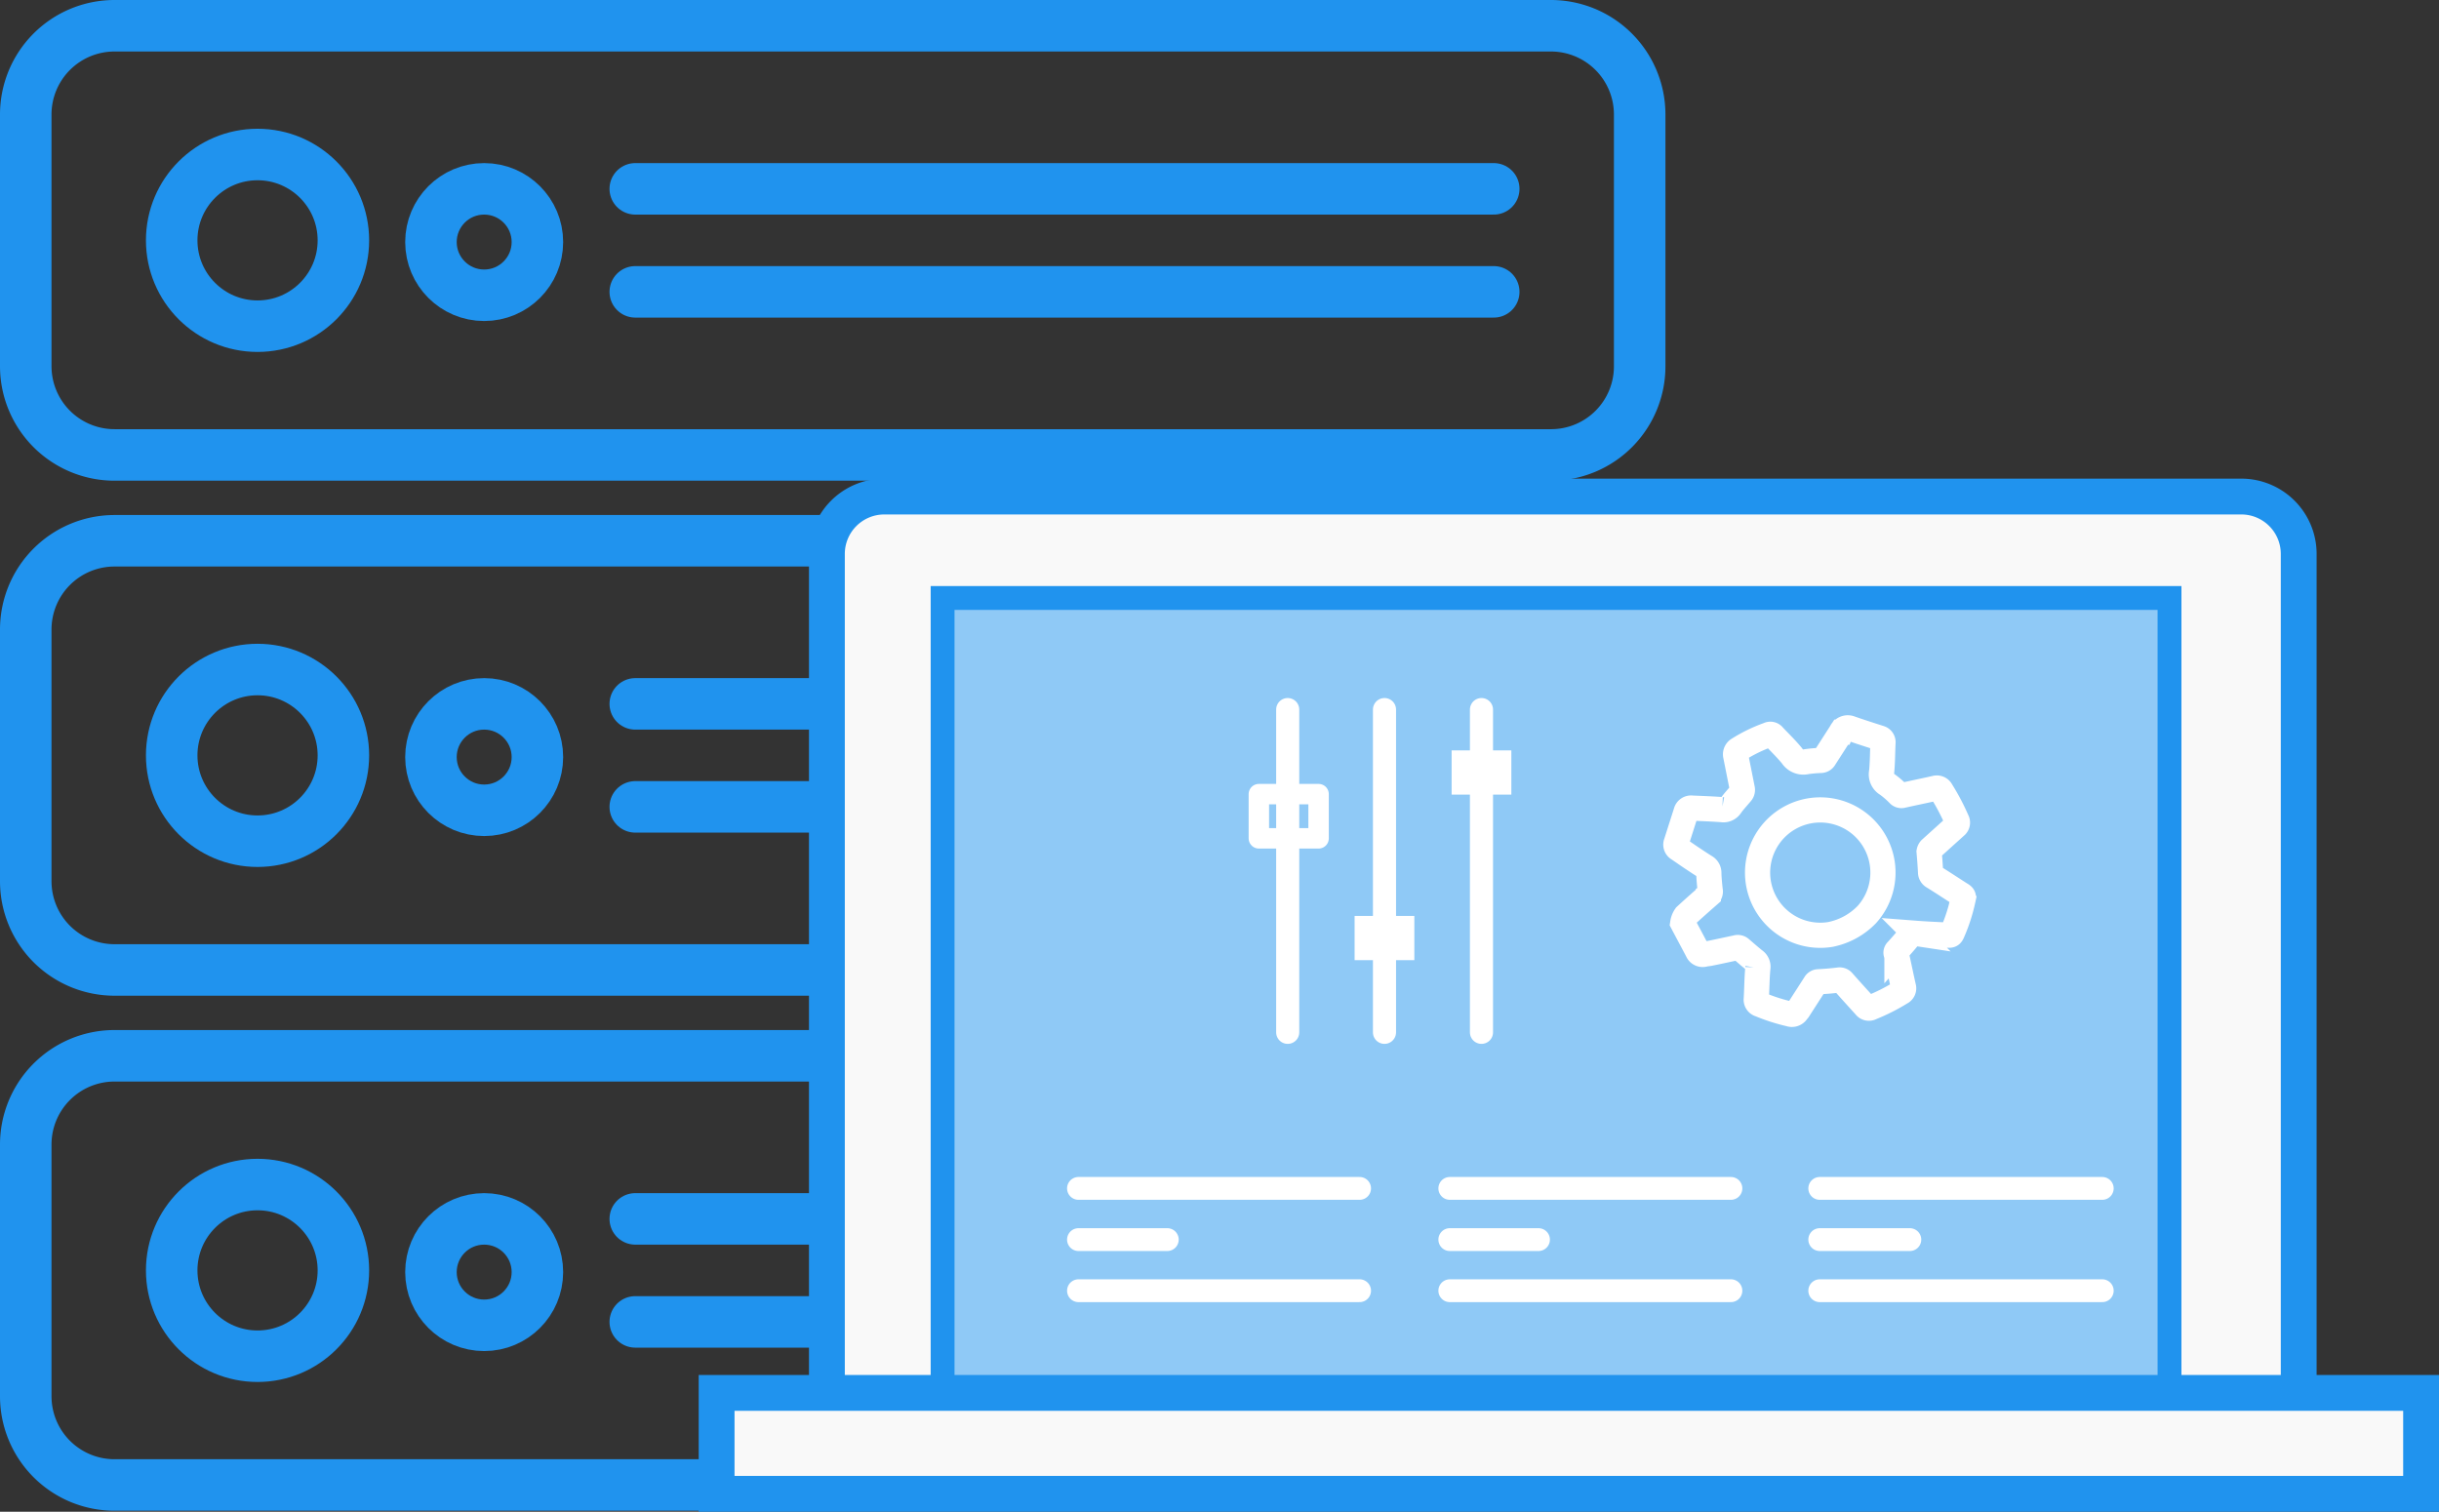 <svg xmlns="http://www.w3.org/2000/svg" xmlns:xlink="http://www.w3.org/1999/xlink" width="142.055" height="88.059" viewBox="0 0 142.055 88.059">
  <rect x="0" y="0" width="142.055" height="88.059" fill="#333333" stroke="none"/>
  <defs>
    <clipPath id="clip-path">
      <rect id="Rectangle_83" data-name="Rectangle 83" width="142.055" height="88.059" transform="translate(0 0)" fill="none"/>
    </clipPath>
  </defs>
  <g id="Group_123" data-name="Group 123" transform="translate(0 0)" clip-path="url(#clip-path)">
    <path id="Path_146" data-name="Path 146" d="M90.3,26.5H6.7a5.17,5.17,0,0,1-5.2-5.13V6.7A5.17,5.17,0,0,1,6.63,1.5H90.3a5.17,5.17,0,0,1,5.2,5.13V21.3a5.16,5.16,0,0,1-5.12,5.2H90.3Z" fill="none" stroke="#2093ee" stroke-miterlimit="10" stroke-width="3"/>
    <circle id="Ellipse_41" data-name="Ellipse 41" cx="5" cy="5" r="5" transform="translate(10 9)" fill="none" stroke="#2093ee" stroke-miterlimit="10" stroke-width="3"/>
    <circle id="Ellipse_42" data-name="Ellipse 42" cx="3.1" cy="3.1" r="3.1" transform="translate(25.1 11)" fill="none" stroke="#2093ee" stroke-miterlimit="10" stroke-width="3"/>
    <line id="Line_103" data-name="Line 103" x2="50" transform="translate(37 11)" fill="none" stroke="#2093ee" stroke-linecap="round" stroke-miterlimit="10" stroke-width="3"/>
    <line id="Line_104" data-name="Line 104" x2="50" transform="translate(37 17)" fill="none" stroke="#2093ee" stroke-linecap="round" stroke-miterlimit="10" stroke-width="3"/>
    <path id="Path_147" data-name="Path 147" d="M90.3,86.5H6.7a5.17,5.17,0,0,1-5.2-5.13V66.7a5.17,5.17,0,0,1,5.13-5.2H90.3a5.17,5.17,0,0,1,5.2,5.13V81.3a5.16,5.16,0,0,1-5.12,5.2H90.3Z" fill="none" stroke="#2093ee" stroke-miterlimit="10" stroke-width="3"/>
    <circle id="Ellipse_43" data-name="Ellipse 43" cx="5" cy="5" r="5" transform="translate(10 69)" fill="none" stroke="#2093ee" stroke-miterlimit="10" stroke-width="3"/>
    <circle id="Ellipse_44" data-name="Ellipse 44" cx="3.1" cy="3.1" r="3.1" transform="translate(25.1 71)" fill="none" stroke="#2093ee" stroke-miterlimit="10" stroke-width="3"/>
    <line id="Line_105" data-name="Line 105" x2="50" transform="translate(37 71)" fill="none" stroke="#2093ee" stroke-linecap="round" stroke-miterlimit="10" stroke-width="3"/>
    <line id="Line_106" data-name="Line 106" x2="50" transform="translate(37 77)" fill="none" stroke="#2093ee" stroke-linecap="round" stroke-miterlimit="10" stroke-width="3"/>
    <path id="Path_148" data-name="Path 148" d="M90.3,56.5H6.7a5.17,5.17,0,0,1-5.2-5.13V36.7a5.17,5.17,0,0,1,5.13-5.2H90.3a5.17,5.17,0,0,1,5.2,5.13V51.3a5.16,5.16,0,0,1-5.12,5.2H90.3Z" fill="none" stroke="#2093ee" stroke-miterlimit="10" stroke-width="3"/>
    <circle id="Ellipse_45" data-name="Ellipse 45" cx="5" cy="5" r="5" transform="translate(10 39)" fill="none" stroke="#2093ee" stroke-miterlimit="10" stroke-width="3"/>
    <circle id="Ellipse_46" data-name="Ellipse 46" cx="3.1" cy="3.1" r="3.1" transform="translate(25.1 41)" fill="none" stroke="#2093ee" stroke-miterlimit="10" stroke-width="3"/>
    <line id="Line_107" data-name="Line 107" x2="50" transform="translate(37 41)" fill="none" stroke="#2093ee" stroke-linecap="round" stroke-miterlimit="10" stroke-width="3"/>
    <line id="Line_108" data-name="Line 108" x2="50" transform="translate(37 47)" fill="none" stroke="#2093ee" stroke-linecap="round" stroke-miterlimit="10" stroke-width="3"/>
    <path id="Path_149" data-name="Path 149" d="M133.884,81.526H48.161V32.29a3.344,3.344,0,0,1,3.322-3.366h79.035a3.343,3.343,0,0,1,3.366,3.314V81.526Z" fill="#f9f9f9"/>
    <path id="Path_150" data-name="Path 150" d="M133.884,81.526H48.161V32.29a3.344,3.344,0,0,1,3.322-3.366h79.035a3.343,3.343,0,0,1,3.366,3.314V81.526Z" fill="none" stroke="#2093ee" stroke-miterlimit="10" stroke-width="2.087"/>
    <rect id="Rectangle_76" data-name="Rectangle 76" width="71.459" height="46.701" transform="translate(54.9 34.832)" fill="#8fc9f6"/>
    <rect id="Rectangle_77" data-name="Rectangle 77" width="71.459" height="46.701" transform="translate(54.9 34.832)" fill="none" stroke="#2093ee" stroke-miterlimit="10" stroke-width="1.389"/>
    <rect id="Rectangle_78" data-name="Rectangle 78" width="99.274" height="5.879" transform="translate(41.738 81.137)" fill="#f9f9f9"/>
    <rect id="Rectangle_79" data-name="Rectangle 79" width="99.274" height="5.879" transform="translate(41.738 81.137)" fill="none" stroke="#2093ee" stroke-miterlimit="10" stroke-width="2.087"/>
    <line id="Line_109" data-name="Line 109" x2="16.373" transform="translate(62.814 69.224)" fill="none" stroke="#fff" stroke-linecap="round" stroke-linejoin="round" stroke-width="1.33"/>
    <line id="Line_110" data-name="Line 110" x2="5.173" transform="translate(62.814 72.207)" fill="none" stroke="#fff" stroke-linecap="round" stroke-linejoin="round" stroke-width="1.33"/>
    <line id="Line_111" data-name="Line 111" x2="16.373" transform="translate(62.814 75.184)" fill="none" stroke="#fff" stroke-linecap="round" stroke-linejoin="round" stroke-width="1.33"/>
    <line id="Line_112" data-name="Line 112" x2="16.373" transform="translate(84.441 69.224)" fill="none" stroke="#fff" stroke-linecap="round" stroke-linejoin="round" stroke-width="1.33"/>
    <line id="Line_113" data-name="Line 113" x2="5.166" transform="translate(84.441 72.207)" fill="none" stroke="#fff" stroke-linecap="round" stroke-linejoin="round" stroke-width="1.33"/>
    <line id="Line_114" data-name="Line 114" x2="16.373" transform="translate(84.441 75.184)" fill="none" stroke="#fff" stroke-linecap="round" stroke-linejoin="round" stroke-width="1.33"/>
    <line id="Line_115" data-name="Line 115" x2="16.454" transform="translate(105.988 69.224)" fill="none" stroke="#fff" stroke-linecap="round" stroke-linejoin="round" stroke-width="1.33"/>
    <line id="Line_116" data-name="Line 116" x2="5.247" transform="translate(105.988 72.207)" fill="none" stroke="#fff" stroke-linecap="round" stroke-linejoin="round" stroke-width="1.33"/>
    <line id="Line_117" data-name="Line 117" x2="16.454" transform="translate(105.988 75.184)" fill="none" stroke="#fff" stroke-linecap="round" stroke-linejoin="round" stroke-width="1.33"/>
    <line id="Line_118" data-name="Line 118" y2="18.8" transform="translate(75 41.333)" fill="none" stroke="#fff" stroke-linecap="round" stroke-linejoin="round" stroke-width="1.346"/>
    <line id="Line_119" data-name="Line 119" y2="18.8" transform="translate(80.637 41.333)" fill="none" stroke="#fff" stroke-linecap="round" stroke-linejoin="round" stroke-width="1.346"/>
    <line id="Line_120" data-name="Line 120" y2="18.8" transform="translate(86.286 41.333)" fill="none" stroke="#fff" stroke-linecap="round" stroke-linejoin="round" stroke-width="1.346"/>
    <rect id="Rectangle_80" data-name="Rectangle 80" width="3.479" height="2.576" transform="translate(73.32 46.258)" fill="none" stroke="#fff" stroke-linecap="round" stroke-linejoin="round" stroke-width="1.19"/>
    <rect id="Rectangle_81" data-name="Rectangle 81" width="3.479" height="2.576" transform="translate(78.897 53.353)" fill="#fff"/>
    <rect id="Rectangle_82" data-name="Rectangle 82" width="3.479" height="2.576" transform="translate(84.547 43.71)" fill="#fff"/>
    <path id="Path_151" data-name="Path 151" d="M98.176,53.346c.431-.4.886-.8,1.323-1.184a.285.285,0,0,0,.108-.3c-.036-.337-.072-.673-.079-1.016a.4.4,0,0,0-.177-.338c-.285-.175-.557-.358-.845-.55s-.507-.35-.759-.518a.278.278,0,0,1-.118-.351l.575-1.8a.3.3,0,0,1,.347-.215c.584.022,1.165.045,1.737.087a.5.5,0,0,0,.515-.229c.181-.253.4-.485.6-.725a.281.281,0,0,0,.073-.264L101.089,44a.331.331,0,0,1,.15-.342A8.855,8.855,0,0,1,103,42.8a.224.224,0,0,1,.293.066c.359.38.746.753,1.077,1.157a.787.787,0,0,0,.85.344,7.644,7.644,0,0,1,.828-.072.25.25,0,0,0,.221-.139l.968-1.506a.418.418,0,0,1,.548-.22c.57.2,1.138.38,1.705.562a.251.251,0,0,1,.181.277c-.027.567-.023,1.129-.08,1.7a.665.665,0,0,0,.323.718,5.2,5.2,0,0,1,.682.594.216.216,0,0,0,.215.05c.646-.145,1.273-.271,1.912-.416a.285.285,0,0,1,.343.15,13.032,13.032,0,0,1,.908,1.722.263.263,0,0,1-.072.343l-1.467,1.324a.321.321,0,0,0-.078.156c.034.4.066.8.085,1.2a.293.293,0,0,0,.145.252c.537.329,1.055.677,1.6,1.023.2.116.187.149.135.363a9.853,9.853,0,0,1-.586,1.82c-.084.2-.107.225-.322.2-.631-.03-1.261-.059-1.9-.108a.263.263,0,0,0-.258.114c-.249.315-.5.6-.772.9a.159.159,0,0,0-.041.183c.146.646.275,1.291.42,1.931a.269.269,0,0,1-.139.323,11.336,11.336,0,0,1-1.742.881.262.262,0,0,1-.343-.072c-.443-.49-.881-.968-1.307-1.454a.247.247,0,0,0-.235-.078c-.4.048-.795.081-1.184.1a.225.225,0,0,0-.194.117l-.968,1.505a.761.761,0,0,1-.087.108.35.35,0,0,1-.424.147,10.744,10.744,0,0,1-1.734-.557.283.283,0,0,1-.215-.314c.035-.6.037-1.21.091-1.8a.448.448,0,0,0-.184-.447c-.274-.215-.538-.453-.808-.682a.252.252,0,0,0-.264-.057c-.527.108-1.047.227-1.572.33-.091.018-.184.02-.274.039a.323.323,0,0,1-.412-.184c-.282-.537-.578-1.086-.861-1.623A.988.988,0,0,1,98.176,53.346Z" fill="none" stroke="#fff" stroke-miterlimit="10" stroke-width="1.467"/>
    <path id="Path_152" data-name="Path 152" d="M106.608,54.432a3.651,3.651,0,1,1,2.125-1.162,4.054,4.054,0,0,1-2.034,1.142Z" fill="none" stroke="#fff" stroke-linecap="round" stroke-miterlimit="10" stroke-width="1.467"/>
  </g>
</svg>
